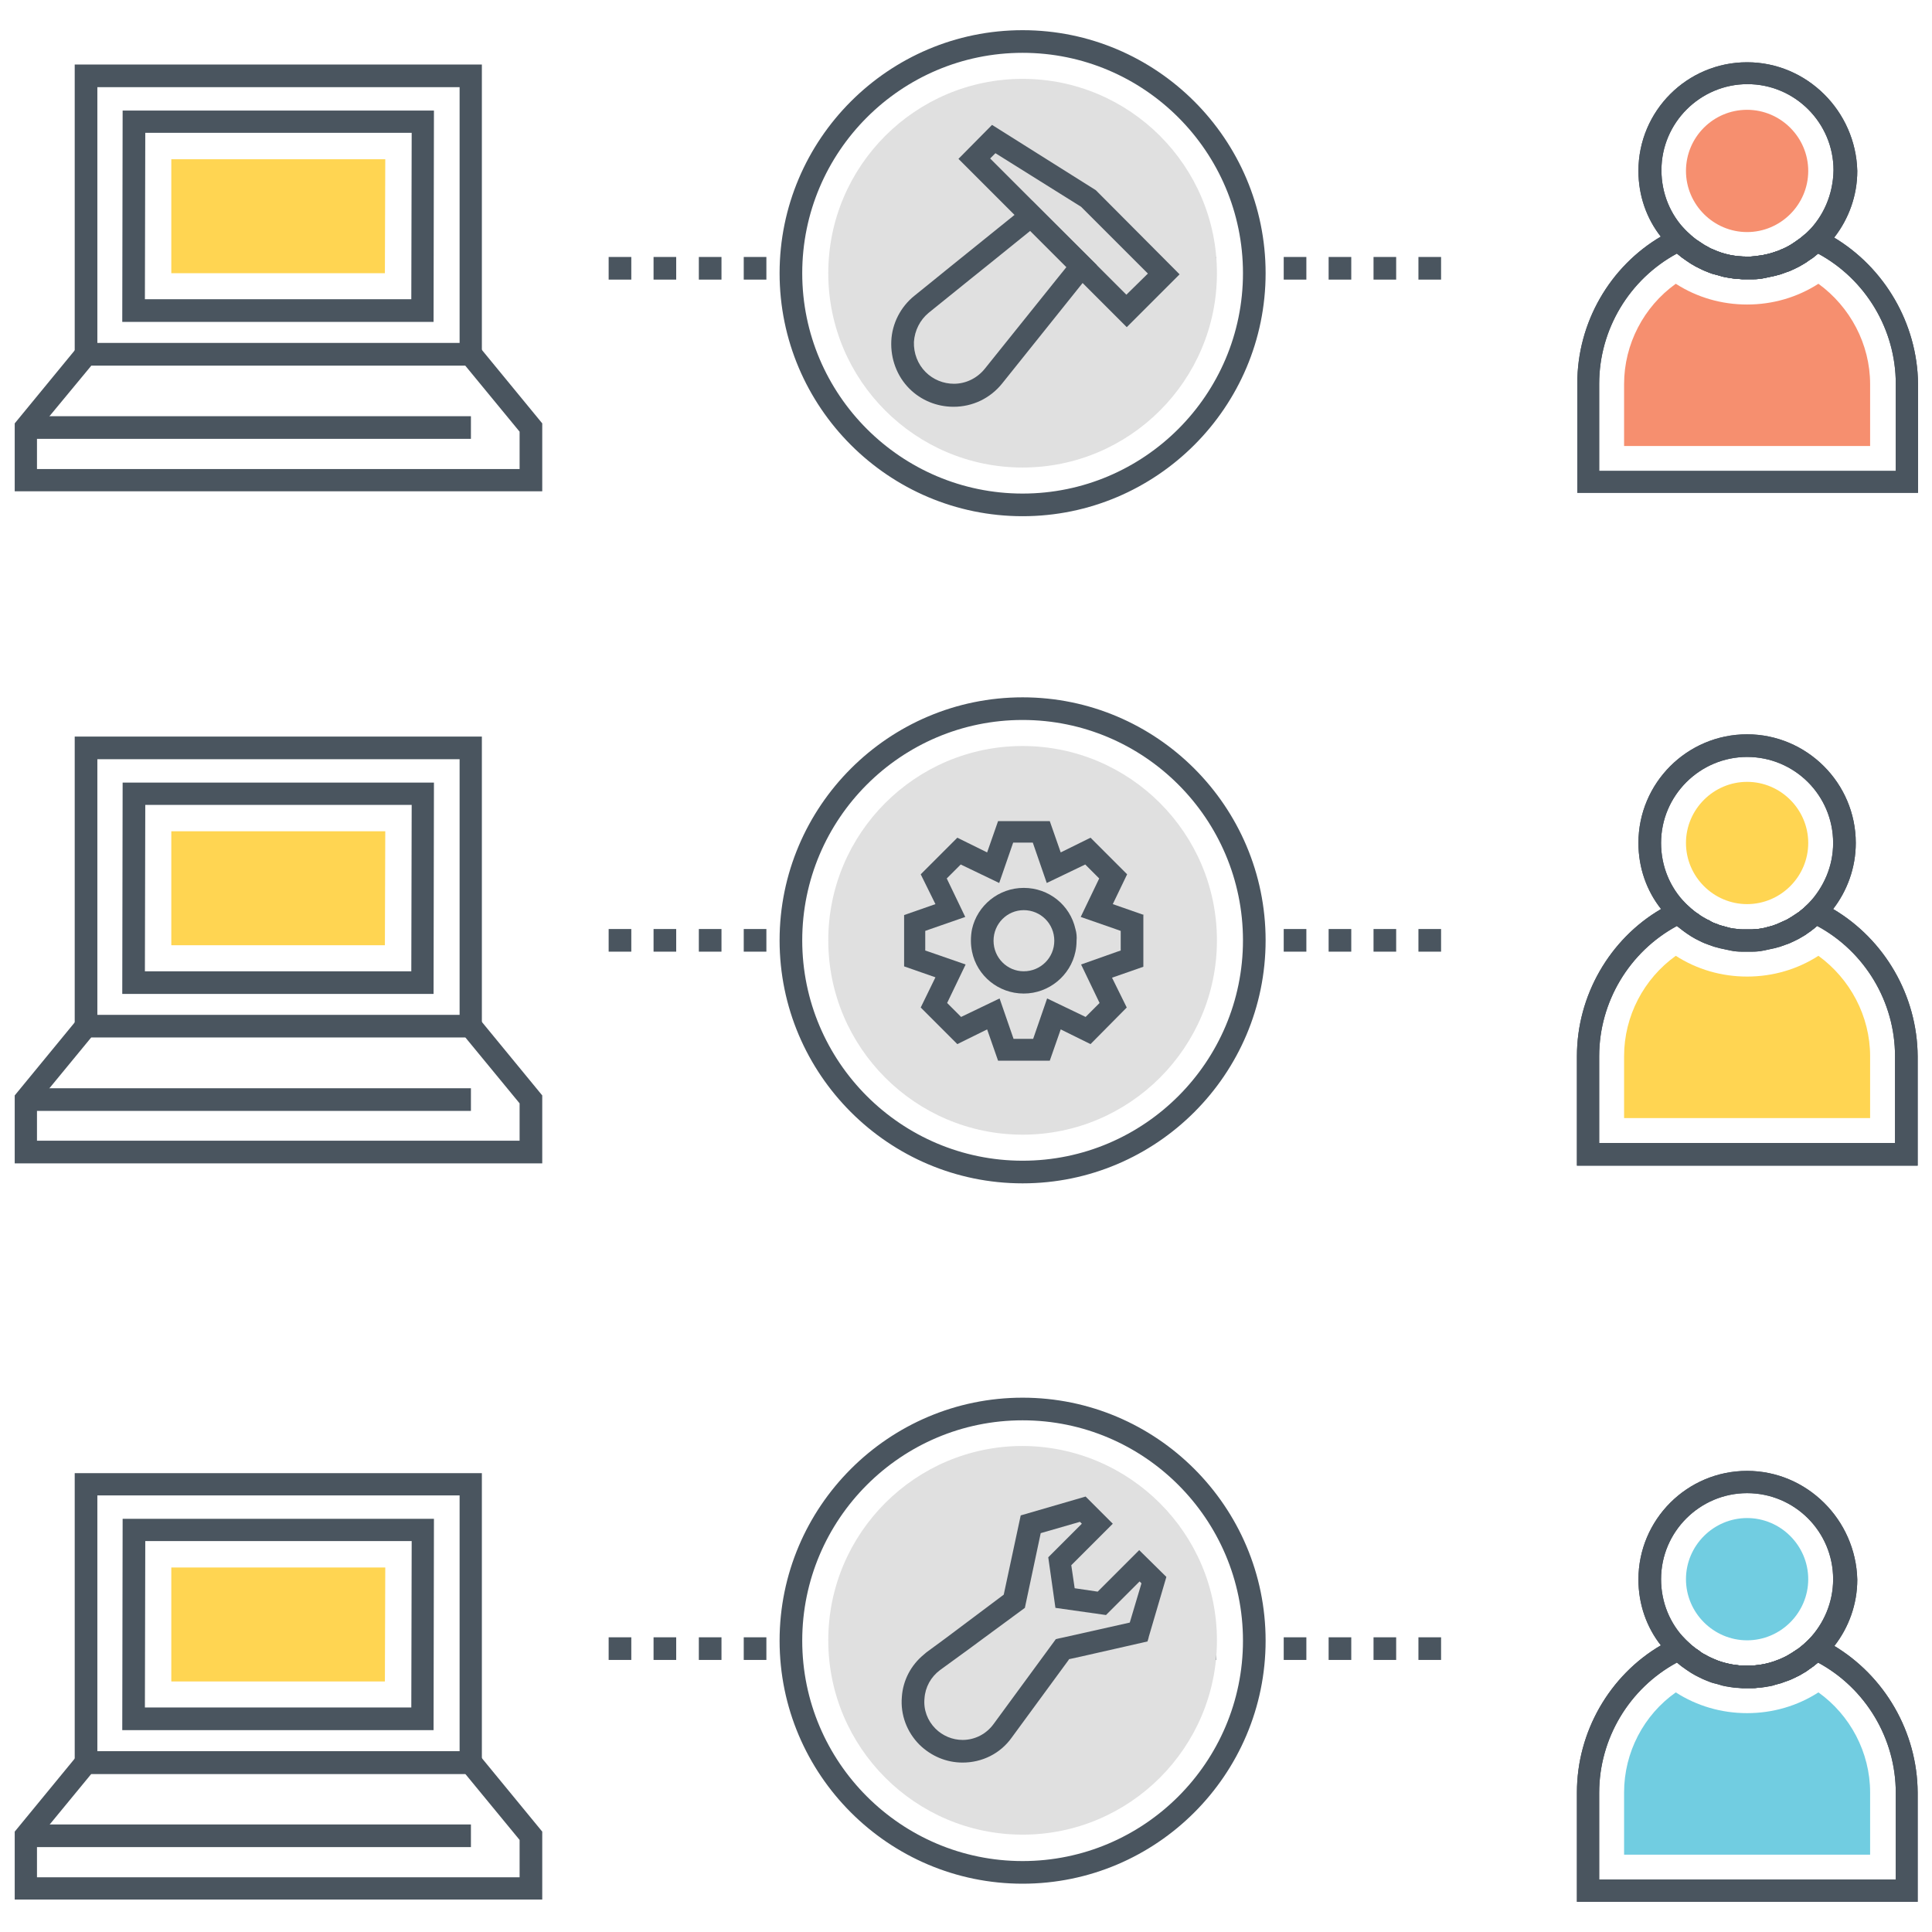 <svg xmlns="http://www.w3.org/2000/svg" xmlns:xlink="http://www.w3.org/1999/xlink" id="Layer_1" x="0px" y="0px" width="512px" height="512px" viewBox="0 0 512 512" xml:space="preserve"><g>	<g>		<g>			<path fill="#4A555F" d="M381.9,252.2h-6v-6h6V252.2z M370,252.2h-6v-6h6V252.2z M358.1,252.2h-6v-6h6V252.2z M346.2,252.2h-6v-6    h6V252.2z M322.3,252.2h-6v-6h6V252.2z M226.9,252.2h-6v-6h6V252.2z M203.1,252.2h-6v-6h6V252.2z M191.2,252.2h-6v-6h6V252.2z     M179.2,252.2h-6v-6h6V252.2z M167.3,252.2h-6v-6h6V252.2z M232.9,246.2v6h6v-6H232.9z M244.8,246.2v6h6v-6H244.8z M256.7,246.2    v6h6v-6H256.7z M268.7,246.2v6h6v-6H268.7z M280.6,246.2v6h6v-6H280.6z M292.5,246.2v6h6v-6H292.5z M304.4,246.2v6h6v-6H304.4z"></path>		</g>	</g>	<g>		<g>			<path fill="#E0E0E0" d="M322.5,249.2c0,28.4-23.1,51.5-51.5,51.5c-28.4,0-51.5-23.1-51.5-51.5s23.1-51.5,51.5-51.5    C299.4,197.7,322.5,220.8,322.5,249.2z"></path>		</g>	</g>	<g>		<g>			<path fill="#4A555F" d="M271,184.8c-35.5,0-64.4,28.9-64.4,64.4c0,35.5,28.9,64.4,64.4,64.4c35.5,0,64.4-28.9,64.4-64.4    C335.4,213.7,306.5,184.8,271,184.8z M271,307.6c-32.2,0-58.4-26.2-58.4-58.4s26.2-58.4,58.4-58.4s58.4,26.2,58.4,58.4    S303.2,307.6,271,307.6z"></path>		</g>	</g>	<g>		<g>			<g>				<g>					<path fill="#4A555F" d="M127.7,96.8H19.8V17.1h107.9V96.8z M25.8,90.9h96V23.1h-96V90.9z"></path>				</g>			</g>			<g>				<g>					<path fill="#4A555F" d="M143.7,130.2H3.9v-18l17.5-21.3h104.8l17.5,21.3V130.2z M9.8,124.3h127.9v-9.9l-14.4-17.5H24.2      L9.8,114.3V124.3z"></path>				</g>			</g>			<g>				<g>					<rect x="6.9" y="110.3" fill="#4A555F" width="117.9" height="6"></rect>				</g>			</g>		</g>		<g>			<g>				<path fill="#4A555F" d="M114.9,85.3H32.4l0.1-56H115L114.9,85.3z M38.4,79.3H109l0.1-44.1H38.5L38.4,79.3z"></path>			</g>		</g>		<g>			<g>				<polygon fill="#FFD552" points="45.4,72.4 45.4,42.2 102.1,42.2 102,72.4     "></polygon>			</g>		</g>	</g>	<g>		<g>			<g>				<g>					<path fill="#4A555F" d="M127.7,274.9H19.8v-79.7h107.9V274.9z M25.8,269h96v-67.8h-96V269z"></path>				</g>			</g>			<g>				<g>					<path fill="#4A555F" d="M143.7,308.3H3.9v-18L21.4,269h104.8l17.5,21.3V308.3z M9.8,302.3h127.9v-9.9l-14.4-17.5H24.2      L9.8,292.4V302.3z"></path>				</g>			</g>			<g>				<g>					<rect x="6.9" y="288.4" fill="#4A555F" width="117.9" height="6"></rect>				</g>			</g>		</g>		<g>			<g>				<path fill="#4A555F" d="M114.9,263.4H32.4l0.1-56H115L114.9,263.4z M38.4,257.4H109l0.1-44.1H38.5L38.4,257.4z"></path>			</g>		</g>		<g>			<g>				<polygon fill="#FFD552" points="45.4,250.5 45.4,220.3 102.1,220.3 102,250.5     "></polygon>			</g>		</g>	</g>	<g>		<g>			<g>				<g>					<path fill="#4A555F" d="M127.7,470.1H19.8v-79.7h107.9V470.1z M25.8,464.1h96v-67.8h-96V464.1z"></path>				</g>			</g>			<g>				<g>					<path fill="#4A555F" d="M143.7,503.4H3.9v-18l17.5-21.3h104.8l17.5,21.3V503.4z M9.8,497.5h127.9v-9.9l-14.4-17.5H24.2      L9.8,487.6V497.5z"></path>				</g>			</g>			<g>				<g>					<rect x="6.9" y="483.5" fill="#4A555F" width="117.9" height="6"></rect>				</g>			</g>		</g>		<g>			<g>				<path fill="#4A555F" d="M114.9,458.5H32.4l0.1-56H115L114.9,458.5z M38.4,452.5H109l0.1-44.1H38.5L38.4,452.5z"></path>			</g>		</g>		<g>			<g>				<polygon fill="#FFD552" points="45.4,445.6 45.4,415.4 102.1,415.4 102,445.6     "></polygon>			</g>		</g>	</g>	<g>		<g>			<g>				<g>					<path fill="#4A555F" d="M463,389.8c-15.9,0-28.8,12.9-28.8,28.8c0,6.6,2.2,12.7,6,17.5c0.6,0.8,1.3,1.6,2,2.3      c0.7,0.8,1.5,1.5,2.3,2.1c0.8,0.7,1.6,1.3,2.5,1.9c0.4,0.3,0.8,0.5,1.2,0.8c0.4,0.2,0.8,0.5,1.2,0.7c0.4,0.2,0.8,0.4,1.2,0.6      c0.4,0.2,0.8,0.4,1.3,0.6c0.8,0.3,1.6,0.7,2.5,0.9c0.1,0,0.3,0.1,0.4,0.1c0.4,0.1,0.8,0.2,1.1,0.3c0.5,0.2,1.1,0.3,1.6,0.4      c0.4,0.1,0.8,0.1,1.2,0.2c0.2,0,0.5,0.1,0.7,0.1c0.4,0.1,0.8,0.1,1.2,0.1c0.4,0,0.7,0.1,1.1,0.1c0.5,0,1,0,1.5,0      c0.5,0,1,0,1.5,0c0.4,0,0.7,0,1.1-0.1c0.4,0,0.8-0.1,1.2-0.1c0.2,0,0.5-0.1,0.7-0.1c0.4-0.1,0.8-0.1,1.2-0.2      c0.6-0.1,1.1-0.2,1.6-0.4c0.4-0.1,0.8-0.2,1.1-0.3c0.1,0,0.3-0.1,0.4-0.1c0.8-0.3,1.6-0.6,2.5-0.9c0.4-0.2,0.9-0.4,1.3-0.6      c0.4-0.2,0.8-0.4,1.2-0.6c0.4-0.2,0.8-0.5,1.2-0.7c0.4-0.2,0.8-0.5,1.2-0.8c0.9-0.6,1.7-1.2,2.5-1.9c0.8-0.7,1.6-1.4,2.3-2.1      c0.7-0.7,1.4-1.5,2-2.3c3.7-4.8,6-10.9,6-17.5C491.8,402.7,478.8,389.8,463,389.8z M479.4,434.4l-0.4,0.4      c-0.7,0.7-1.5,1.4-2.3,2c-0.3,0.2-0.6,0.4-0.9,0.6c-0.6,0.4-1.2,0.8-1.9,1.2c0,0,0,0,0,0c-0.6,0.3-1.3,0.7-2,1      c-1.3,0.5-2.6,1-4,1.3c-0.8,0.2-1.7,0.3-2.5,0.4c-0.3,0-0.6,0.1-1,0.1c-0.5,0-0.9,0-1.4,0c-0.5,0-0.9,0-1.4,0      c-0.3,0-0.6,0-1-0.1c-0.9-0.1-1.7-0.2-2.5-0.4c-1.4-0.3-2.7-0.7-4-1.3c-0.7-0.3-1.4-0.6-2-1c0,0,0,0,0,0      c-0.7-0.3-1.3-0.7-1.9-1.2c-0.3-0.2-0.6-0.4-0.9-0.6c-0.8-0.6-1.6-1.3-2.3-2l-0.4-0.4c-4-4.1-6.4-9.7-6.4-15.9      c0-12.6,10.3-22.8,22.8-22.8c12.6,0,22.8,10.2,22.8,22.8C485.8,424.7,483.3,430.3,479.4,434.4z"></path>				</g>			</g>			<g>				<g>					<path fill="#4A555F" d="M485.8,436c-0.9-0.5-1.7-1-2.6-1.4c-0.3-0.1-0.5-0.3-0.8-0.4l-1.9-0.9l-1.1,1.1l-0.4,0.4      c-0.7,0.7-1.5,1.4-2.3,2c-0.3,0.2-0.6,0.4-0.9,0.6c-0.6,0.4-1.2,0.8-1.9,1.2c0,0,0,0,0,0c-0.6,0.4-1.3,0.7-2,1      c-1.3,0.6-2.6,1-4,1.3c-0.8,0.2-1.7,0.3-2.5,0.4c-0.3,0-0.6,0.1-1,0.1c-0.5,0-0.9,0-1.4,0c-0.5,0-0.9,0-1.4,0      c-0.3,0-0.6,0-1-0.1c-0.9-0.1-1.7-0.2-2.5-0.4c-1.4-0.3-2.7-0.7-4-1.3c-0.7-0.3-1.4-0.6-2-1c0,0,0,0,0,0      c-0.7-0.3-1.3-0.7-1.9-1.2c-0.3-0.2-0.6-0.4-0.9-0.6c-0.8-0.6-1.6-1.3-2.3-2l-0.4-0.4l-1.1-1.1l-1.9,0.9      c-0.3,0.1-0.6,0.3-0.8,0.4c-0.9,0.5-1.8,0.9-2.6,1.4c-13.7,8-22.3,23-22.3,39v29h90.3v-29C508.1,459,499.5,444.1,485.8,436z       M502.2,498.1h-78.4v-23c0-14.4,8-27.7,20.6-34.5c0.8,0.7,1.6,1.3,2.5,1.9c0.4,0.3,0.8,0.5,1.2,0.8c0.4,0.2,0.8,0.5,1.2,0.7      c0.4,0.2,0.8,0.4,1.2,0.6c0.4,0.2,0.8,0.4,1.3,0.6c0.8,0.3,1.6,0.7,2.5,0.9c0.1,0,0.3,0.1,0.4,0.1c0.4,0.1,0.8,0.2,1.1,0.3      c0.5,0.2,1.1,0.3,1.6,0.4c0.4,0.1,0.8,0.1,1.2,0.2c0.2,0,0.5,0.1,0.7,0.1c0.4,0.1,0.8,0.1,1.2,0.1c0.4,0,0.7,0.1,1.1,0.1      c0.5,0,1,0,1.5,0c0.5,0,1,0,1.5,0c0.4,0,0.7,0,1.1-0.1c0.4,0,0.8-0.1,1.2-0.1c0.2,0,0.5-0.1,0.7-0.1c0.4-0.1,0.8-0.1,1.2-0.2      c0.6-0.1,1.1-0.2,1.6-0.4c0.4-0.1,0.8-0.2,1.1-0.3c0.1,0,0.3-0.1,0.4-0.1c0.8-0.3,1.7-0.6,2.5-0.9c0.4-0.2,0.9-0.4,1.3-0.6      c0.4-0.2,0.8-0.4,1.2-0.6c0.4-0.2,0.8-0.5,1.2-0.7c0.4-0.2,0.8-0.5,1.2-0.8c0.9-0.6,1.7-1.2,2.5-1.9      c12.6,6.8,20.6,20.1,20.6,34.5V498.1z"></path>				</g>			</g>		</g>		<g>			<g>				<g>					<path fill="#4A555F" d="M463,389.8c-15.9,0-28.8,12.9-28.8,28.8c0,6.6,2.2,12.7,6,17.5c0.6,0.8,1.3,1.6,2,2.3      c0.7,0.8,1.5,1.5,2.3,2.1c0.8,0.7,1.6,1.3,2.5,1.9c0.4,0.3,0.8,0.5,1.2,0.8c0.4,0.2,0.8,0.5,1.2,0.7c0.4,0.2,0.8,0.4,1.2,0.6      c0.4,0.2,0.8,0.4,1.3,0.6c0.8,0.3,1.6,0.7,2.5,0.9c0.1,0,0.3,0.1,0.4,0.1c0.4,0.1,0.8,0.2,1.1,0.3c0.5,0.2,1.1,0.3,1.6,0.4      c0.4,0.1,0.8,0.1,1.2,0.2c0.2,0,0.5,0.1,0.7,0.1c0.4,0.1,0.8,0.1,1.2,0.1c0.4,0,0.7,0.1,1.1,0.1c0.5,0,1,0,1.5,0      c0.5,0,1,0,1.5,0c0.4,0,0.7,0,1.1-0.1c0.4,0,0.8-0.1,1.2-0.1c0.2,0,0.5-0.1,0.7-0.1c0.4-0.1,0.8-0.1,1.2-0.2      c0.6-0.1,1.1-0.2,1.6-0.4c0.4-0.1,0.8-0.2,1.1-0.3c0.1,0,0.3-0.1,0.4-0.1c0.8-0.3,1.6-0.6,2.5-0.9c0.4-0.2,0.9-0.4,1.3-0.6      c0.4-0.2,0.8-0.4,1.2-0.6c0.4-0.2,0.8-0.5,1.2-0.7c0.4-0.2,0.8-0.5,1.2-0.8c0.9-0.6,1.7-1.2,2.5-1.9c0.8-0.7,1.6-1.4,2.3-2.1      c0.7-0.7,1.4-1.5,2-2.3c3.7-4.8,6-10.9,6-17.5C491.8,402.7,478.8,389.8,463,389.8z M479.4,434.4l-0.4,0.4      c-0.7,0.7-1.5,1.4-2.3,2c-0.3,0.2-0.6,0.4-0.9,0.6c-0.6,0.4-1.2,0.8-1.9,1.2c0,0,0,0,0,0c-0.6,0.3-1.3,0.7-2,1      c-1.3,0.5-2.6,1-4,1.3c-0.8,0.2-1.7,0.3-2.5,0.4c-0.3,0-0.6,0.1-1,0.1c-0.5,0-0.9,0-1.4,0c-0.5,0-0.9,0-1.4,0      c-0.3,0-0.6,0-1-0.1c-0.9-0.1-1.7-0.2-2.5-0.4c-1.4-0.3-2.7-0.7-4-1.3c-0.7-0.3-1.4-0.6-2-1c0,0,0,0,0,0      c-0.7-0.3-1.3-0.7-1.9-1.2c-0.3-0.2-0.6-0.4-0.9-0.6c-0.8-0.6-1.6-1.3-2.3-2l-0.4-0.4c-4-4.1-6.4-9.7-6.4-15.9      c0-12.6,10.3-22.8,22.8-22.8c12.6,0,22.8,10.2,22.8,22.8C485.8,424.7,483.3,430.3,479.4,434.4z"></path>				</g>			</g>			<g>				<g>					<path fill="#71CDE1" d="M479.2,418.5c0,8.9-7.3,16.2-16.2,16.2c-8.9,0-16.2-7.3-16.2-16.2s7.3-16.2,16.2-16.2      C471.9,402.3,479.2,409.6,479.2,418.5z"></path>				</g>			</g>			<g>				<g>					<path fill="#4A555F" d="M485.8,436c-0.9-0.5-1.7-1-2.6-1.4c-0.3-0.1-0.5-0.3-0.8-0.4l-1.9-0.9l-1.1,1.1l-0.4,0.4      c-0.7,0.7-1.5,1.4-2.3,2c-0.3,0.2-0.6,0.4-0.9,0.6c-0.6,0.4-1.2,0.8-1.9,1.2c0,0,0,0,0,0c-0.6,0.4-1.3,0.7-2,1      c-1.3,0.6-2.6,1-4,1.3c-0.8,0.2-1.7,0.3-2.5,0.4c-0.3,0-0.6,0.1-1,0.1c-0.5,0-0.9,0-1.4,0c-0.5,0-0.9,0-1.4,0      c-0.3,0-0.6,0-1-0.1c-0.9-0.1-1.7-0.2-2.5-0.4c-1.4-0.3-2.7-0.7-4-1.3c-0.7-0.3-1.4-0.6-2-1c0,0,0,0,0,0      c-0.7-0.3-1.3-0.7-1.9-1.2c-0.3-0.2-0.6-0.4-0.9-0.6c-0.8-0.6-1.6-1.3-2.3-2l-0.4-0.4l-1.1-1.1l-1.9,0.9      c-0.3,0.1-0.6,0.3-0.8,0.4c-0.9,0.5-1.8,0.9-2.6,1.4c-13.7,8-22.3,23-22.3,39v29h90.3v-29C508.1,459,499.5,444.1,485.8,436z       M502.2,498.1h-78.4v-23c0-14.4,8-27.7,20.6-34.5c0.8,0.7,1.6,1.3,2.5,1.9c0.4,0.3,0.8,0.5,1.2,0.8c0.4,0.2,0.8,0.5,1.2,0.7      c0.4,0.2,0.8,0.4,1.2,0.6c0.4,0.2,0.8,0.4,1.3,0.6c0.8,0.3,1.6,0.7,2.5,0.9c0.1,0,0.3,0.1,0.4,0.1c0.4,0.1,0.8,0.2,1.1,0.3      c0.5,0.2,1.1,0.3,1.6,0.4c0.4,0.1,0.8,0.1,1.2,0.2c0.2,0,0.5,0.1,0.7,0.1c0.4,0.1,0.8,0.1,1.2,0.1c0.4,0,0.7,0.1,1.1,0.1      c0.5,0,1,0,1.5,0c0.5,0,1,0,1.5,0c0.4,0,0.7,0,1.1-0.1c0.4,0,0.8-0.1,1.2-0.1c0.2,0,0.5-0.1,0.7-0.1c0.4-0.1,0.8-0.1,1.2-0.2      c0.6-0.1,1.1-0.2,1.6-0.4c0.4-0.1,0.8-0.2,1.1-0.3c0.1,0,0.3-0.1,0.4-0.1c0.8-0.3,1.7-0.6,2.5-0.9c0.4-0.2,0.9-0.4,1.3-0.6      c0.4-0.2,0.8-0.4,1.2-0.6c0.4-0.2,0.8-0.5,1.2-0.7c0.4-0.2,0.8-0.5,1.2-0.8c0.9-0.6,1.7-1.2,2.5-1.9      c12.6,6.8,20.6,20.1,20.6,34.5V498.1z"></path>				</g>			</g>			<g>				<g>					<path fill="#71CDE1" d="M495.6,475v16.5h-65.2V475c0-10.6,5.2-20.5,13.7-26.5c5.6,3.6,12.1,5.5,18.9,5.5      c6.8,0,13.3-1.9,18.9-5.5C490.3,454.5,495.6,464.4,495.6,475z"></path>				</g>			</g>		</g>	</g>	<g>		<g>			<g>				<g>					<path fill="#4A555F" d="M463,194.6c-15.9,0-28.8,12.9-28.8,28.8c0,6.6,2.2,12.7,6,17.5c0.6,0.8,1.3,1.6,2,2.3      c0.8,0.9,1.7,1.7,2.6,2.4c0.3,0.3,0.7,0.5,1,0.8c0.4,0.3,0.7,0.5,1.1,0.8c0.4,0.3,0.8,0.5,1.2,0.8c0.4,0.2,0.8,0.5,1.2,0.7      c0.4,0.2,0.8,0.4,1.2,0.6c0.4,0.2,0.8,0.4,1.3,0.6c0.8,0.3,1.6,0.6,2.5,0.9c0.1,0,0.3,0.1,0.4,0.1c0.4,0.1,0.8,0.2,1.1,0.3      c0.5,0.1,0.9,0.2,1.4,0.3c0.5,0.1,0.9,0.2,1.4,0.3c1,0.2,1.9,0.3,2.9,0.3c0.5,0,1,0,1.5,0c0.5,0,1,0,1.5,0c1,0,1.9-0.1,2.9-0.3      c0.5-0.1,0.9-0.2,1.4-0.3c0.5-0.1,0.9-0.2,1.4-0.3c0.4-0.1,0.8-0.2,1.1-0.3c0.1,0,0.3-0.1,0.4-0.1c0.8-0.3,1.6-0.6,2.5-0.9      c0.4-0.2,0.9-0.4,1.3-0.6c0.4-0.2,0.8-0.4,1.2-0.6c0.4-0.2,0.8-0.5,1.2-0.7c0.4-0.2,0.8-0.5,1.2-0.8c0.4-0.3,0.8-0.5,1.1-0.8      c0.4-0.3,0.7-0.5,1-0.8c0.9-0.8,1.8-1.6,2.6-2.4c0.7-0.7,1.4-1.5,2-2.3c3.7-4.8,6-10.9,6-17.5      C491.8,207.5,478.8,194.6,463,194.6z M479.4,239.3l-0.4,0.4c-0.7,0.7-1.5,1.4-2.3,2c-0.3,0.2-0.6,0.4-0.9,0.6      c-0.6,0.4-1.2,0.8-1.9,1.2c-0.3,0.2-0.7,0.4-1,0.5c-0.7,0.3-1.3,0.6-2,0.9c-0.4,0.1-0.7,0.3-1.1,0.4c-0.4,0.1-0.7,0.2-1.1,0.3      c-0.4,0.1-0.7,0.2-1.1,0.3c-0.4,0.1-0.8,0.1-1.1,0.2c-0.4,0.1-0.8,0.1-1.1,0.1c-0.3,0-0.6,0.1-1,0.1c-0.5,0-0.9,0-1.4,0      c-0.5,0-0.9,0-1.4,0c-0.3,0-0.6,0-1-0.1c-0.4,0-0.8-0.1-1.1-0.1c-0.4-0.1-0.8-0.1-1.1-0.2c-0.4-0.1-0.7-0.2-1.1-0.3      c-0.4-0.1-0.7-0.2-1.1-0.3c-0.4-0.1-0.7-0.2-1.1-0.4c-0.7-0.2-1.4-0.5-2-0.9c-0.3-0.2-0.7-0.3-1-0.5c-0.7-0.4-1.3-0.7-1.9-1.2      c-0.3-0.2-0.6-0.4-0.9-0.6c-0.8-0.6-1.6-1.3-2.3-2l-0.4-0.4c-4-4.1-6.4-9.7-6.4-15.9c0-12.6,10.3-22.8,22.8-22.8      c12.6,0,22.8,10.2,22.8,22.8C485.8,229.6,483.3,235.1,479.4,239.3z"></path>				</g>			</g>			<g>				<g>					<path fill="#4A555F" d="M485.8,240.9c-0.9-0.5-1.7-1-2.6-1.4c-0.3-0.1-0.5-0.3-0.8-0.4l-1.9-0.9l-1.1,1.1l-0.4,0.4      c-0.7,0.7-1.5,1.4-2.3,2c-0.3,0.2-0.6,0.4-0.9,0.6c-0.6,0.4-1.2,0.8-1.9,1.2c-0.3,0.2-0.7,0.4-1,0.5c-0.7,0.3-1.3,0.6-2,0.9      c-0.4,0.1-0.7,0.3-1.1,0.4c-0.4,0.1-0.7,0.2-1.1,0.3c-0.4,0.1-0.7,0.2-1.1,0.3c-0.4,0.1-0.8,0.1-1.1,0.2      c-0.4,0.1-0.8,0.1-1.1,0.1c-0.3,0-0.6,0.1-1,0.1c-0.5,0-0.9,0-1.4,0c-0.5,0-0.9,0-1.4,0c-0.3,0-0.6,0-1-0.1      c-0.4,0-0.8-0.1-1.1-0.1c-0.4-0.1-0.8-0.1-1.1-0.2c-0.4-0.1-0.7-0.2-1.1-0.3c-0.4-0.1-0.7-0.2-1.1-0.3      c-0.4-0.1-0.7-0.2-1.1-0.4c-0.7-0.2-1.4-0.5-2-0.9c-0.3-0.2-0.7-0.3-1-0.5c-0.7-0.4-1.3-0.7-1.9-1.2c-0.3-0.2-0.6-0.4-0.9-0.6      c-0.8-0.6-1.6-1.3-2.3-2l-0.4-0.4l-1.1-1.1l-1.9,0.9c-0.3,0.1-0.6,0.3-0.8,0.4c-0.9,0.5-1.8,0.9-2.6,1.4      c-13.7,8-22.3,23-22.3,39v29h90.3v-29C508.1,263.9,499.5,249,485.8,240.9z M502.2,302.9h-78.4v-23c0-14.4,8-27.7,20.6-34.5      c0.1,0.1,0.2,0.2,0.4,0.3c0.3,0.3,0.7,0.5,1,0.8c0.4,0.3,0.7,0.5,1.1,0.8c0.4,0.3,0.8,0.5,1.2,0.8c0.4,0.2,0.8,0.5,1.2,0.7      c0.4,0.2,0.8,0.4,1.2,0.6c0.4,0.2,0.8,0.4,1.3,0.6c0.8,0.3,1.6,0.6,2.5,0.9c0.1,0,0.3,0.1,0.4,0.1c0.4,0.1,0.8,0.2,1.1,0.3      c0.5,0.1,0.9,0.2,1.4,0.3c0.5,0.1,0.9,0.2,1.4,0.3c1,0.2,1.9,0.3,2.9,0.3c0.5,0,1,0,1.5,0c0.5,0,1,0,1.5,0c1,0,1.9-0.1,2.9-0.3      c0.5-0.1,0.9-0.2,1.4-0.3c0.5-0.1,0.9-0.2,1.4-0.3c0.4-0.1,0.8-0.2,1.1-0.3c0.1,0,0.3-0.1,0.4-0.1c0.8-0.3,1.7-0.6,2.5-0.9      c0.4-0.2,0.9-0.4,1.3-0.6c0.4-0.2,0.8-0.4,1.2-0.6c0.4-0.2,0.8-0.5,1.2-0.7c0.4-0.2,0.8-0.5,1.2-0.8c0.4-0.3,0.8-0.5,1.1-0.8      c0.4-0.3,0.7-0.5,1-0.8c0.1-0.1,0.2-0.2,0.4-0.3c12.6,6.8,20.6,20.1,20.6,34.5V302.9z"></path>				</g>			</g>		</g>		<g>			<g>				<g>					<path fill="#4A555F" d="M463,194.6c-15.9,0-28.8,12.9-28.8,28.8c0,6.6,2.2,12.7,6,17.5c0.6,0.8,1.3,1.6,2,2.3      c0.8,0.9,1.7,1.7,2.6,2.4c0.3,0.3,0.7,0.5,1,0.8c0.4,0.3,0.7,0.5,1.1,0.8c0.4,0.3,0.8,0.5,1.2,0.8c0.4,0.2,0.8,0.5,1.2,0.7      c0.4,0.2,0.8,0.4,1.2,0.6c0.4,0.2,0.8,0.4,1.3,0.6c0.8,0.3,1.6,0.6,2.5,0.9c0.1,0,0.3,0.1,0.4,0.1c0.4,0.1,0.8,0.2,1.1,0.3      c0.5,0.1,0.9,0.2,1.4,0.3c0.5,0.1,0.9,0.2,1.4,0.3c1,0.2,1.9,0.3,2.9,0.3c0.5,0,1,0,1.5,0c0.5,0,1,0,1.5,0c1,0,1.9-0.1,2.9-0.3      c0.5-0.1,0.9-0.2,1.4-0.3c0.5-0.1,0.9-0.2,1.4-0.3c0.4-0.1,0.8-0.2,1.1-0.3c0.1,0,0.3-0.1,0.4-0.1c0.8-0.3,1.6-0.6,2.5-0.9      c0.4-0.2,0.9-0.4,1.3-0.6c0.4-0.2,0.8-0.4,1.2-0.6c0.4-0.2,0.8-0.5,1.2-0.7c0.4-0.2,0.8-0.5,1.2-0.8c0.4-0.3,0.8-0.5,1.1-0.8      c0.4-0.3,0.7-0.5,1-0.8c0.9-0.8,1.8-1.6,2.6-2.4c0.7-0.7,1.4-1.5,2-2.3c3.7-4.8,6-10.9,6-17.5      C491.8,207.5,478.8,194.6,463,194.6z M479.4,239.3l-0.4,0.4c-0.7,0.7-1.5,1.4-2.3,2c-0.3,0.2-0.6,0.4-0.9,0.6      c-0.6,0.4-1.2,0.8-1.9,1.2c-0.3,0.2-0.7,0.4-1,0.5c-0.7,0.3-1.3,0.6-2,0.9c-0.4,0.1-0.7,0.3-1.1,0.4c-0.4,0.1-0.7,0.2-1.1,0.3      c-0.4,0.1-0.7,0.2-1.1,0.3c-0.4,0.1-0.8,0.1-1.1,0.2c-0.4,0.1-0.8,0.1-1.1,0.1c-0.3,0-0.6,0.1-1,0.1c-0.5,0-0.9,0-1.4,0      c-0.5,0-0.9,0-1.4,0c-0.3,0-0.6,0-1-0.1c-0.4,0-0.8-0.1-1.1-0.1c-0.4-0.1-0.8-0.1-1.1-0.2c-0.4-0.1-0.7-0.2-1.1-0.3      c-0.4-0.1-0.7-0.2-1.1-0.3c-0.4-0.1-0.7-0.2-1.1-0.4c-0.7-0.2-1.4-0.5-2-0.9c-0.3-0.2-0.7-0.3-1-0.5c-0.7-0.4-1.3-0.7-1.9-1.2      c-0.3-0.2-0.6-0.4-0.9-0.6c-0.8-0.6-1.6-1.3-2.3-2l-0.4-0.4c-4-4.1-6.4-9.7-6.4-15.9c0-12.6,10.3-22.8,22.8-22.8      c12.6,0,22.8,10.2,22.8,22.8C485.8,229.6,483.3,235.1,479.4,239.3z"></path>				</g>			</g>			<g>				<g>					<path fill="#FFD552" d="M479.2,223.4c0,8.9-7.3,16.2-16.2,16.2c-8.9,0-16.2-7.3-16.2-16.2s7.3-16.2,16.2-16.2      C471.9,207.2,479.2,214.5,479.2,223.4z"></path>				</g>			</g>			<g>				<g>					<path fill="#4A555F" d="M485.8,240.9c-0.9-0.5-1.7-1-2.6-1.4c-0.3-0.1-0.5-0.3-0.8-0.4l-1.9-0.9l-1.1,1.1l-0.4,0.4      c-0.7,0.7-1.5,1.4-2.3,2c-0.3,0.2-0.6,0.4-0.9,0.6c-0.6,0.4-1.2,0.8-1.9,1.2c-0.3,0.2-0.7,0.4-1,0.5c-0.7,0.3-1.3,0.6-2,0.9      c-0.4,0.1-0.7,0.3-1.1,0.4c-0.4,0.1-0.7,0.2-1.1,0.3c-0.4,0.1-0.7,0.2-1.1,0.3c-0.4,0.1-0.8,0.1-1.1,0.2      c-0.4,0.1-0.8,0.1-1.1,0.1c-0.3,0-0.6,0.1-1,0.1c-0.5,0-0.9,0-1.4,0c-0.5,0-0.9,0-1.4,0c-0.3,0-0.6,0-1-0.1      c-0.4,0-0.8-0.1-1.1-0.1c-0.4-0.1-0.8-0.1-1.1-0.2c-0.4-0.1-0.7-0.2-1.1-0.3c-0.4-0.1-0.7-0.2-1.1-0.3      c-0.4-0.1-0.7-0.2-1.1-0.4c-0.7-0.2-1.4-0.5-2-0.9c-0.3-0.2-0.7-0.3-1-0.5c-0.7-0.4-1.3-0.7-1.9-1.2c-0.3-0.2-0.6-0.4-0.9-0.6      c-0.8-0.6-1.6-1.3-2.3-2l-0.4-0.4l-1.1-1.1l-1.9,0.9c-0.3,0.1-0.6,0.3-0.8,0.4c-0.9,0.5-1.8,0.9-2.6,1.4      c-13.7,8-22.3,23-22.3,39v29h90.3v-29C508.1,263.9,499.5,249,485.8,240.9z M502.2,302.9h-78.4v-23c0-14.4,8-27.7,20.6-34.5      c0.1,0.1,0.2,0.2,0.4,0.3c0.3,0.3,0.7,0.5,1,0.8c0.4,0.3,0.7,0.5,1.1,0.8c0.4,0.3,0.8,0.5,1.2,0.8c0.4,0.2,0.8,0.5,1.2,0.7      c0.4,0.2,0.8,0.4,1.2,0.6c0.4,0.2,0.8,0.4,1.3,0.6c0.8,0.3,1.6,0.6,2.5,0.9c0.1,0,0.3,0.1,0.4,0.1c0.4,0.1,0.8,0.2,1.1,0.3      c0.5,0.1,0.9,0.2,1.4,0.3c0.5,0.1,0.9,0.2,1.4,0.3c1,0.2,1.9,0.3,2.9,0.3c0.5,0,1,0,1.5,0c0.5,0,1,0,1.5,0c1,0,1.9-0.1,2.9-0.3      c0.5-0.1,0.9-0.2,1.4-0.3c0.5-0.1,0.9-0.2,1.4-0.3c0.4-0.1,0.8-0.2,1.1-0.3c0.1,0,0.3-0.1,0.4-0.1c0.8-0.3,1.7-0.6,2.5-0.9      c0.4-0.2,0.9-0.4,1.3-0.6c0.4-0.2,0.8-0.4,1.2-0.6c0.4-0.2,0.8-0.5,1.2-0.7c0.4-0.2,0.8-0.5,1.2-0.8c0.4-0.3,0.8-0.5,1.1-0.8      c0.4-0.3,0.7-0.5,1-0.8c0.1-0.1,0.2-0.2,0.4-0.3c12.6,6.8,20.6,20.1,20.6,34.5V302.9z"></path>				</g>			</g>			<g>				<g>					<path fill="#FFD552" d="M495.6,279.9v16.4h-65.2v-16.4c0-10.6,5.2-20.5,13.7-26.6c5.6,3.6,12.1,5.5,18.9,5.5      c6.8,0,13.3-1.9,18.9-5.5C490.3,259.4,495.6,269.3,495.6,279.9z"></path>				</g>			</g>		</g>	</g>	<g>		<g>			<g>				<g>					<path fill="#4A555F" d="M463,16.5c-15.9,0-28.8,12.9-28.8,28.8c0,6.6,2.2,12.7,6,17.5c0.6,0.8,1.3,1.6,2,2.3      c0.7,0.8,1.5,1.5,2.3,2.1c0.8,0.7,1.6,1.3,2.5,1.9c0.4,0.3,0.8,0.5,1.2,0.8c0.4,0.2,0.8,0.5,1.2,0.7c0.4,0.2,0.8,0.4,1.2,0.6      c0.4,0.2,0.8,0.4,1.3,0.6c0.8,0.3,1.6,0.7,2.5,0.9c0.1,0,0.3,0.1,0.4,0.1c0.4,0.1,0.8,0.2,1.1,0.3c0.5,0.2,1.1,0.3,1.6,0.4      c0.4,0.1,0.8,0.1,1.2,0.2c0.2,0,0.5,0.1,0.7,0.1c0.4,0.1,0.8,0.1,1.2,0.1c0.4,0,0.7,0.1,1.1,0.1c0.5,0,1,0,1.5,0      c0.5,0,1,0,1.5,0c1,0,1.9-0.1,2.9-0.3c0.5-0.1,0.9-0.2,1.4-0.3c0.5-0.1,0.9-0.2,1.4-0.3c0.4-0.1,0.8-0.2,1.1-0.3      c0.1,0,0.3-0.1,0.4-0.1c0.8-0.3,1.6-0.6,2.5-0.9c0.4-0.2,0.9-0.4,1.3-0.6c0.4-0.2,0.8-0.4,1.2-0.6c0.4-0.2,0.8-0.5,1.2-0.7      c0.4-0.2,0.8-0.5,1.2-0.8c0.4-0.3,0.8-0.5,1.2-0.8c0.4-0.3,0.7-0.6,1.1-0.9c0.1-0.1,0.2-0.2,0.3-0.2c0.8-0.7,1.6-1.4,2.3-2.1      c0.7-0.7,1.4-1.5,2-2.3c3.7-4.8,6-10.9,6-17.5C491.8,29.4,478.8,16.5,463,16.5z M479.1,61.4l-0.1,0.1c-0.2,0.2-0.4,0.4-0.7,0.6      c-0.8,0.7-1.7,1.4-2.6,2c-0.3,0.2-0.6,0.4-0.9,0.6c-0.9,0.6-1.9,1.1-3,1.5c-0.3,0.2-0.7,0.3-1,0.4c-1.1,0.4-2.1,0.7-3.2,0.9      c-0.4,0.1-0.8,0.2-1.1,0.2c-0.5,0.1-1,0.1-1.5,0.2c-0.7,0.1-1.3,0.1-2,0.1c-3.2,0-6.2-0.6-9-1.9c-0.6-0.2-1.1-0.5-1.6-0.8      c-0.4-0.2-0.8-0.4-1.2-0.7c-0.3-0.2-0.6-0.4-0.9-0.6c-0.3-0.2-0.6-0.4-0.9-0.6c-0.8-0.6-1.6-1.3-2.3-2l-0.4-0.4      c-4-4.1-6.4-9.7-6.4-15.9c0-12.6,10.3-22.8,22.8-22.8c12.6,0,22.8,10.3,22.8,22.8C485.8,51.6,483.2,57.3,479.1,61.4z"></path>				</g>			</g>			<g>				<g>					<path fill="#4A555F" d="M485.8,62.8c-0.9-0.5-1.7-1-2.6-1.4c-0.3-0.1-0.5-0.3-0.8-0.4l-1.9-0.9l-1.4,1.3l-0.1,0.1      c-0.2,0.2-0.4,0.4-0.7,0.6c-0.8,0.8-1.7,1.4-2.6,2c-0.3,0.2-0.6,0.4-0.9,0.6c-1,0.6-1.9,1.1-3,1.5c-0.3,0.2-0.7,0.3-1,0.4      c-1.1,0.4-2.1,0.7-3.2,0.9c-0.4,0.1-0.8,0.2-1.1,0.2c-0.5,0.1-1,0.1-1.5,0.2c-0.7,0.1-1.3,0.1-2,0.1c-3.2,0-6.2-0.6-9-1.9      c-0.6-0.2-1.1-0.5-1.6-0.8c-0.4-0.2-0.8-0.4-1.2-0.7c-0.3-0.2-0.6-0.4-0.9-0.6c-0.3-0.2-0.6-0.4-0.9-0.6      c-0.8-0.6-1.6-1.3-2.3-2l-0.4-0.4l-1.1-1.1l-1.9,0.9c-0.3,0.1-0.6,0.3-0.8,0.4c-0.9,0.5-1.8,0.9-2.6,1.4      c-13.7,8-22.3,22.9-22.3,39v29h90.3v-29C508.1,85.8,499.5,70.9,485.8,62.8z M502.2,124.8h-78.4v-23.1c0-14.4,8-27.7,20.6-34.5      c0.8,0.7,1.6,1.3,2.5,1.9c0.4,0.3,0.8,0.5,1.2,0.8c0.4,0.2,0.8,0.5,1.2,0.7c0.4,0.2,0.8,0.4,1.2,0.6c0.4,0.2,0.8,0.4,1.3,0.6      c0.8,0.3,1.6,0.7,2.5,0.9c0.1,0,0.3,0.1,0.4,0.1c0.4,0.1,0.8,0.2,1.1,0.3c0.5,0.2,1.1,0.3,1.6,0.4c0.4,0.1,0.8,0.1,1.2,0.2      c0.2,0,0.5,0.1,0.7,0.1c0.4,0.1,0.8,0.1,1.2,0.1c0.4,0,0.7,0.1,1.1,0.1c0.5,0,1,0,1.5,0c0.5,0,1,0,1.5,0c1,0,1.9-0.1,2.9-0.3      c0.5-0.1,0.9-0.2,1.4-0.3c0.5-0.1,0.9-0.2,1.4-0.3c0.4-0.1,0.8-0.2,1.1-0.3c0.1,0,0.3-0.1,0.4-0.1c0.8-0.3,1.7-0.6,2.5-0.9      c0.4-0.2,0.9-0.4,1.3-0.6c0.4-0.2,0.8-0.4,1.2-0.6c0.4-0.2,0.8-0.5,1.2-0.7c0.4-0.2,0.8-0.5,1.2-0.8c0.4-0.3,0.8-0.5,1.2-0.8      c0.4-0.3,0.7-0.6,1.1-0.9c0.1-0.1,0.2-0.2,0.3-0.2c12.6,6.8,20.6,20.1,20.6,34.5V124.8z"></path>				</g>			</g>		</g>		<g>			<g>				<g>					<path fill="#4A555F" d="M463,16.5c-15.9,0-28.8,12.9-28.8,28.8c0,6.6,2.2,12.7,6,17.5c0.6,0.8,1.3,1.6,2,2.3      c0.7,0.8,1.5,1.5,2.3,2.1c0.8,0.7,1.6,1.3,2.5,1.9c0.4,0.3,0.8,0.5,1.2,0.8c0.4,0.2,0.8,0.5,1.2,0.7c0.4,0.2,0.8,0.4,1.2,0.6      c0.4,0.2,0.8,0.4,1.3,0.6c0.8,0.3,1.6,0.7,2.5,0.9c0.1,0,0.3,0.1,0.4,0.1c0.4,0.1,0.8,0.2,1.1,0.3c0.5,0.2,1.1,0.3,1.6,0.4      c0.4,0.1,0.8,0.1,1.2,0.2c0.2,0,0.5,0.1,0.7,0.1c0.4,0.1,0.8,0.1,1.2,0.1c0.4,0,0.7,0.1,1.1,0.1c0.5,0,1,0,1.5,0      c0.5,0,1,0,1.5,0c1,0,1.9-0.1,2.9-0.3c0.5-0.1,0.9-0.2,1.4-0.3c0.5-0.1,0.9-0.2,1.4-0.3c0.4-0.1,0.8-0.2,1.1-0.3      c0.1,0,0.3-0.1,0.4-0.1c0.8-0.3,1.6-0.6,2.5-0.9c0.4-0.2,0.9-0.4,1.3-0.6c0.4-0.2,0.8-0.4,1.2-0.6c0.4-0.2,0.8-0.5,1.2-0.7      c0.4-0.2,0.8-0.5,1.2-0.8c0.4-0.3,0.8-0.5,1.2-0.8c0.4-0.3,0.7-0.6,1.1-0.9c0.1-0.1,0.2-0.2,0.3-0.2c0.8-0.7,1.6-1.4,2.3-2.1      c0.7-0.7,1.4-1.5,2-2.3c3.7-4.8,6-10.9,6-17.5C491.8,29.4,478.8,16.5,463,16.5z M479.1,61.4l-0.1,0.1c-0.2,0.2-0.4,0.4-0.7,0.6      c-0.8,0.7-1.7,1.4-2.6,2c-0.3,0.2-0.6,0.4-0.9,0.6c-0.9,0.6-1.9,1.1-3,1.5c-0.3,0.2-0.7,0.3-1,0.4c-1.1,0.4-2.1,0.7-3.2,0.9      c-0.4,0.1-0.8,0.2-1.1,0.2c-0.5,0.1-1,0.1-1.5,0.2c-0.7,0.1-1.3,0.1-2,0.1c-3.2,0-6.2-0.6-9-1.9c-0.6-0.2-1.1-0.5-1.6-0.8      c-0.4-0.2-0.8-0.4-1.2-0.7c-0.3-0.2-0.6-0.4-0.9-0.6c-0.3-0.2-0.6-0.4-0.9-0.6c-0.8-0.6-1.6-1.3-2.3-2l-0.4-0.4      c-4-4.1-6.4-9.7-6.4-15.9c0-12.6,10.3-22.8,22.8-22.8c12.6,0,22.8,10.3,22.8,22.8C485.8,51.6,483.2,57.3,479.1,61.4z"></path>				</g>			</g>			<g>				<g>					<path fill="#F68F6F" d="M479.2,45.3c0,8.9-7.3,16.2-16.2,16.2c-8.9,0-16.2-7.3-16.2-16.2S454,29.1,463,29.1      C471.9,29.1,479.2,36.4,479.2,45.3z"></path>				</g>			</g>			<g>				<g>					<path fill="#4A555F" d="M485.8,62.8c-0.9-0.5-1.7-1-2.6-1.4c-0.3-0.1-0.5-0.3-0.8-0.4l-1.9-0.9l-1.4,1.3l-0.1,0.1      c-0.2,0.2-0.4,0.4-0.7,0.6c-0.8,0.8-1.7,1.4-2.6,2c-0.3,0.2-0.6,0.4-0.9,0.6c-1,0.6-1.9,1.1-3,1.5c-0.3,0.2-0.7,0.3-1,0.4      c-1.1,0.4-2.1,0.7-3.2,0.9c-0.4,0.1-0.8,0.2-1.1,0.2c-0.5,0.1-1,0.1-1.5,0.2c-0.7,0.1-1.3,0.1-2,0.1c-3.2,0-6.2-0.6-9-1.9      c-0.6-0.2-1.1-0.5-1.6-0.8c-0.4-0.2-0.8-0.4-1.2-0.7c-0.3-0.2-0.6-0.4-0.9-0.6c-0.3-0.2-0.6-0.4-0.9-0.6      c-0.8-0.6-1.6-1.3-2.3-2l-0.4-0.4l-1.1-1.1l-1.9,0.9c-0.3,0.1-0.6,0.3-0.8,0.4c-0.9,0.5-1.8,0.9-2.6,1.4      c-13.7,8-22.3,22.9-22.3,39v29h90.3v-29C508.1,85.8,499.5,70.9,485.8,62.8z M502.2,124.8h-78.4v-23.1c0-14.4,8-27.7,20.6-34.5      c0.8,0.7,1.6,1.3,2.5,1.9c0.4,0.3,0.8,0.5,1.2,0.8c0.4,0.2,0.8,0.5,1.2,0.7c0.4,0.2,0.8,0.4,1.2,0.6c0.4,0.2,0.8,0.4,1.3,0.6      c0.8,0.3,1.6,0.7,2.5,0.9c0.1,0,0.3,0.1,0.4,0.1c0.4,0.1,0.8,0.2,1.1,0.3c0.5,0.2,1.1,0.3,1.6,0.4c0.4,0.1,0.8,0.1,1.2,0.2      c0.2,0,0.5,0.1,0.7,0.1c0.4,0.1,0.8,0.1,1.2,0.1c0.4,0,0.7,0.1,1.1,0.1c0.5,0,1,0,1.5,0c0.5,0,1,0,1.5,0c1,0,1.9-0.1,2.9-0.3      c0.5-0.1,0.9-0.2,1.4-0.3c0.5-0.1,0.9-0.2,1.4-0.3c0.4-0.1,0.8-0.2,1.1-0.3c0.1,0,0.3-0.1,0.4-0.1c0.8-0.3,1.7-0.6,2.5-0.9      c0.4-0.2,0.9-0.4,1.3-0.6c0.4-0.2,0.8-0.4,1.2-0.6c0.4-0.2,0.8-0.5,1.2-0.7c0.4-0.2,0.8-0.5,1.2-0.8c0.4-0.3,0.8-0.5,1.2-0.8      c0.4-0.3,0.7-0.6,1.1-0.9c0.1-0.1,0.2-0.2,0.3-0.2c12.6,6.8,20.6,20.1,20.6,34.5V124.8z"></path>				</g>			</g>			<g>				<g>					<path fill="#F68F6F" d="M495.6,101.8v16.4h-65.2v-16.4c0-10.6,5.2-20.5,13.7-26.6c5.6,3.6,12.1,5.5,18.9,5.5      c6.8,0,13.3-1.9,18.9-5.5C490.3,81.3,495.6,91.2,495.6,101.8z"></path>				</g>			</g>		</g>	</g>	<g>		<g>			<path fill="#4A555F" d="M381.9,74.1h-6v-6h6V74.1z M370,74.1h-6v-6h6V74.1z M358.1,74.1h-6v-6h6V74.1z M346.2,74.1h-6v-6h6V74.1z     M322.3,74.1h-6v-6h6V74.1z M226.9,74.1h-6v-6h6V74.1z M203.1,74.1h-6v-6h6V74.1z M191.2,74.1h-6v-6h6V74.1z M179.2,74.1h-6v-6h6    V74.1z M167.3,74.1h-6v-6h6V74.1z M232.9,68.2v6h6v-6H232.9z M244.8,68.2v6h6v-6H244.8z M256.7,68.2v6h6v-6H256.7z M268.7,68.2v6    h6v-6H268.7z M280.6,68.2v6h6v-6H280.6z M292.5,68.2v6h6v-6H292.5z M304.4,68.2v6h6v-6H304.4z"></path>		</g>	</g>	<g>		<g>			<path fill="#4A555F" d="M381.9,439.9h-6v-6h6V439.9z M370,439.9h-6v-6h6V439.9z M358.1,439.9h-6v-6h6V439.9z M346.2,439.9h-6v-6    h6V439.9z M322.3,439.9h-6v-6h6V439.9z M226.9,439.9h-6v-6h6V439.9z M203.1,439.9h-6v-6h6V439.9z M191.2,439.9h-6v-6h6V439.9z     M179.2,439.9h-6v-6h6V439.9z M167.3,439.9h-6v-6h6V439.9z M232.9,433.9v6h6v-6H232.9z M244.8,433.9v6h6v-6H244.8z M256.7,433.9    v6h6v-6H256.7z M268.7,433.9v6h6v-6H268.7z M280.6,433.9v6h6v-6H280.6z M292.5,433.9v6h6v-6H292.5z M304.4,433.9v6h6v-6H304.4z"></path>		</g>	</g>	<g>		<g>			<path fill="#4A555F" d="M285,246.2c-1.4-6.3-7-10.9-13.7-10.9c-6.7,0-12.3,4.7-13.7,10.9c-0.2,1-0.3,2-0.3,3.1    c0,1,0.1,1.9,0.3,2.9c1.3,6.4,7,11.1,13.7,11.1c6.7,0,12.4-4.8,13.7-11.1c0.2-0.9,0.3-1.9,0.3-2.9    C285.4,248.3,285.3,247.2,285,246.2z M271.3,257.4c-4.4,0-8-3.6-8-8.1c0-4.5,3.6-8.1,8-8.1c4.5,0,8.1,3.6,8.1,8.1    C279.4,253.8,275.8,257.4,271.3,257.4z"></path>		</g>	</g>	<g>		<g>			<path fill="#4A555F" d="M303.2,242.5l-8.3-2.9l3.8-7.9L289,222l-7.9,3.9l-2.9-8.3h-13.7l-2.9,8.3l-7.9-3.9l-9.7,9.7l3.9,7.9    l-8.3,2.9v13.6l8.3,2.9L244,267l9.7,9.7l7.9-3.9l2.9,8.3h13.7l2.9-8.3l7.9,3.9l9.6-9.7l-3.9-7.9l8.3-2.9V242.5z M286.5,255.6    l4.9,10.2l-3.7,3.7l-10.2-4.9l-3.7,10.7h-5.2l-3.7-10.7l-10.2,4.9l-3.7-3.7l4.9-10.2l-9.8-3.4l-0.9-0.3v-5.2l1.4-0.5l9.2-3.2    l-4.9-10.2l3.7-3.7l10.2,4.9l3.7-10.7h5.2l3.7,10.7l10.2-4.9l3.7,3.7l-4.9,10.2l9.2,3.2l1.4,0.5v5.2l-0.9,0.3L286.5,255.6z"></path>		</g>	</g>	<g>		<g>			<path fill="#4A555F" d="M271,370.4c-35.5,0-64.4,28.9-64.4,64.4c0,35.5,28.9,64.4,64.4,64.4c35.5,0,64.4-28.9,64.4-64.4    C335.4,399.3,306.5,370.4,271,370.4z M271,493.2c-32.2,0-58.4-26.2-58.4-58.4c0-32.2,26.2-58.4,58.4-58.4s58.4,26.2,58.4,58.4    C329.4,467,303.2,493.2,271,493.2z"></path>		</g>	</g>	<g>		<g>			<path fill="#E0E0E0" d="M322.5,434.7c0,28.4-23.1,51.5-51.5,51.5c-28.4,0-51.5-23.1-51.5-51.5c0-28.4,23.1-51.5,51.5-51.5    C299.4,383.3,322.5,406.4,322.5,434.7z"></path>		</g>	</g>	<g>		<g>			<path fill="#4A555F" d="M301.9,410.8l-11,11l-6.1-0.9l-0.9-6.1l11-11l-7.2-7.2l-17.2,5l-4.5,21L250.8,434l-5.3,3.9    c-0.2,0.2-0.5,0.4-0.7,0.6c-3.4,2.8-5.5,6.8-5.8,11.2c-0.4,4.7,1.3,9.3,4.7,12.7c3.1,3,7.1,4.7,11.4,4.7c5.2,0,10-2.4,13-6.6    l15.1-20.6l0.1-0.2l3.2-0.7l11.9-2.7l5.7-1.3l0.3-1l0-0.1l4.7-16L301.9,410.8z M299.4,430l-17.4,3.9l-1.4,0.3l-0.8,0.2    l-16.5,22.5c-1.9,2.6-4.9,4.2-8.2,4.2c-2.7,0-5.3-1.1-7.2-3c-2.1-2.1-3.2-5-2.9-8c0.2-3,1.7-5.7,4.1-7.5l7.7-5.6l4.2-3.1    l10.6-7.8l4.2-19.8l10.4-3l0.5,0.5l-8.9,8.9l1.9,13.4l13.4,1.9l8.9-8.9l0.5,0.5L299.4,430z"></path>		</g>	</g>	<g>		<g>			<path fill="#E0E0E0" d="M322.5,72.4c0,28.4-23.1,51.5-51.5,51.5c-28.4,0-51.5-23.1-51.5-51.5s23.1-51.5,51.5-51.5    C299.4,20.9,322.5,44,322.5,72.4z"></path>		</g>	</g>	<g>		<g>			<path fill="#4A555F" d="M271,8c-35.5,0-64.4,28.9-64.4,64.4c0,35.5,28.9,64.4,64.4,64.4c35.5,0,64.4-28.9,64.4-64.4    C335.4,36.9,306.5,8,271,8z M271,130.8c-32.2,0-58.4-26.2-58.4-58.4c0-32.2,26.2-58.4,58.4-58.4s58.4,26.2,58.4,58.4    C329.4,104.6,303.2,130.8,271,130.8z"></path>		</g>	</g>	<g>		<g>			<g>				<path fill="#4A555F" d="M290.4,50.4l-27.5-17.3l-8.9,9l19.2,19.2l7.5,7.5l17.9,17.9l14-14L290.4,50.4z M298.5,78.1l-7.8-7.8     l-17.1-17.1L262.4,42l1.4-1.4l22.7,14.2l17.7,17.7L298.5,78.1z"></path>			</g>		</g>		<g>			<g>				<path fill="#4A555F" d="M273.5,53.2l-4.7,3.8l-18.1,14.6l-3.2,2.6l-5.2,4.2c-3.6,2.9-5.9,7.3-6.1,12c-0.2,4.7,1.5,9.3,4.8,12.6     c3.1,3.1,7.3,4.8,11.7,4.8c5,0,9.7-2.2,12.9-6.2L286.9,75l3.8-4.7L273.5,53.2z M261,97.7c-2,2.5-5,4-8.2,4     c-2.8,0-5.5-1.1-7.5-3.1c-2.1-2.1-3.2-5-3.1-8c0.2-3,1.6-5.8,3.9-7.7l10.9-8.8l5.6-4.5l10.4-8.4l7.5,7.5l2.1,2.1l-2.1,2.6     L261,97.7z"></path>			</g>		</g>	</g></g></svg>